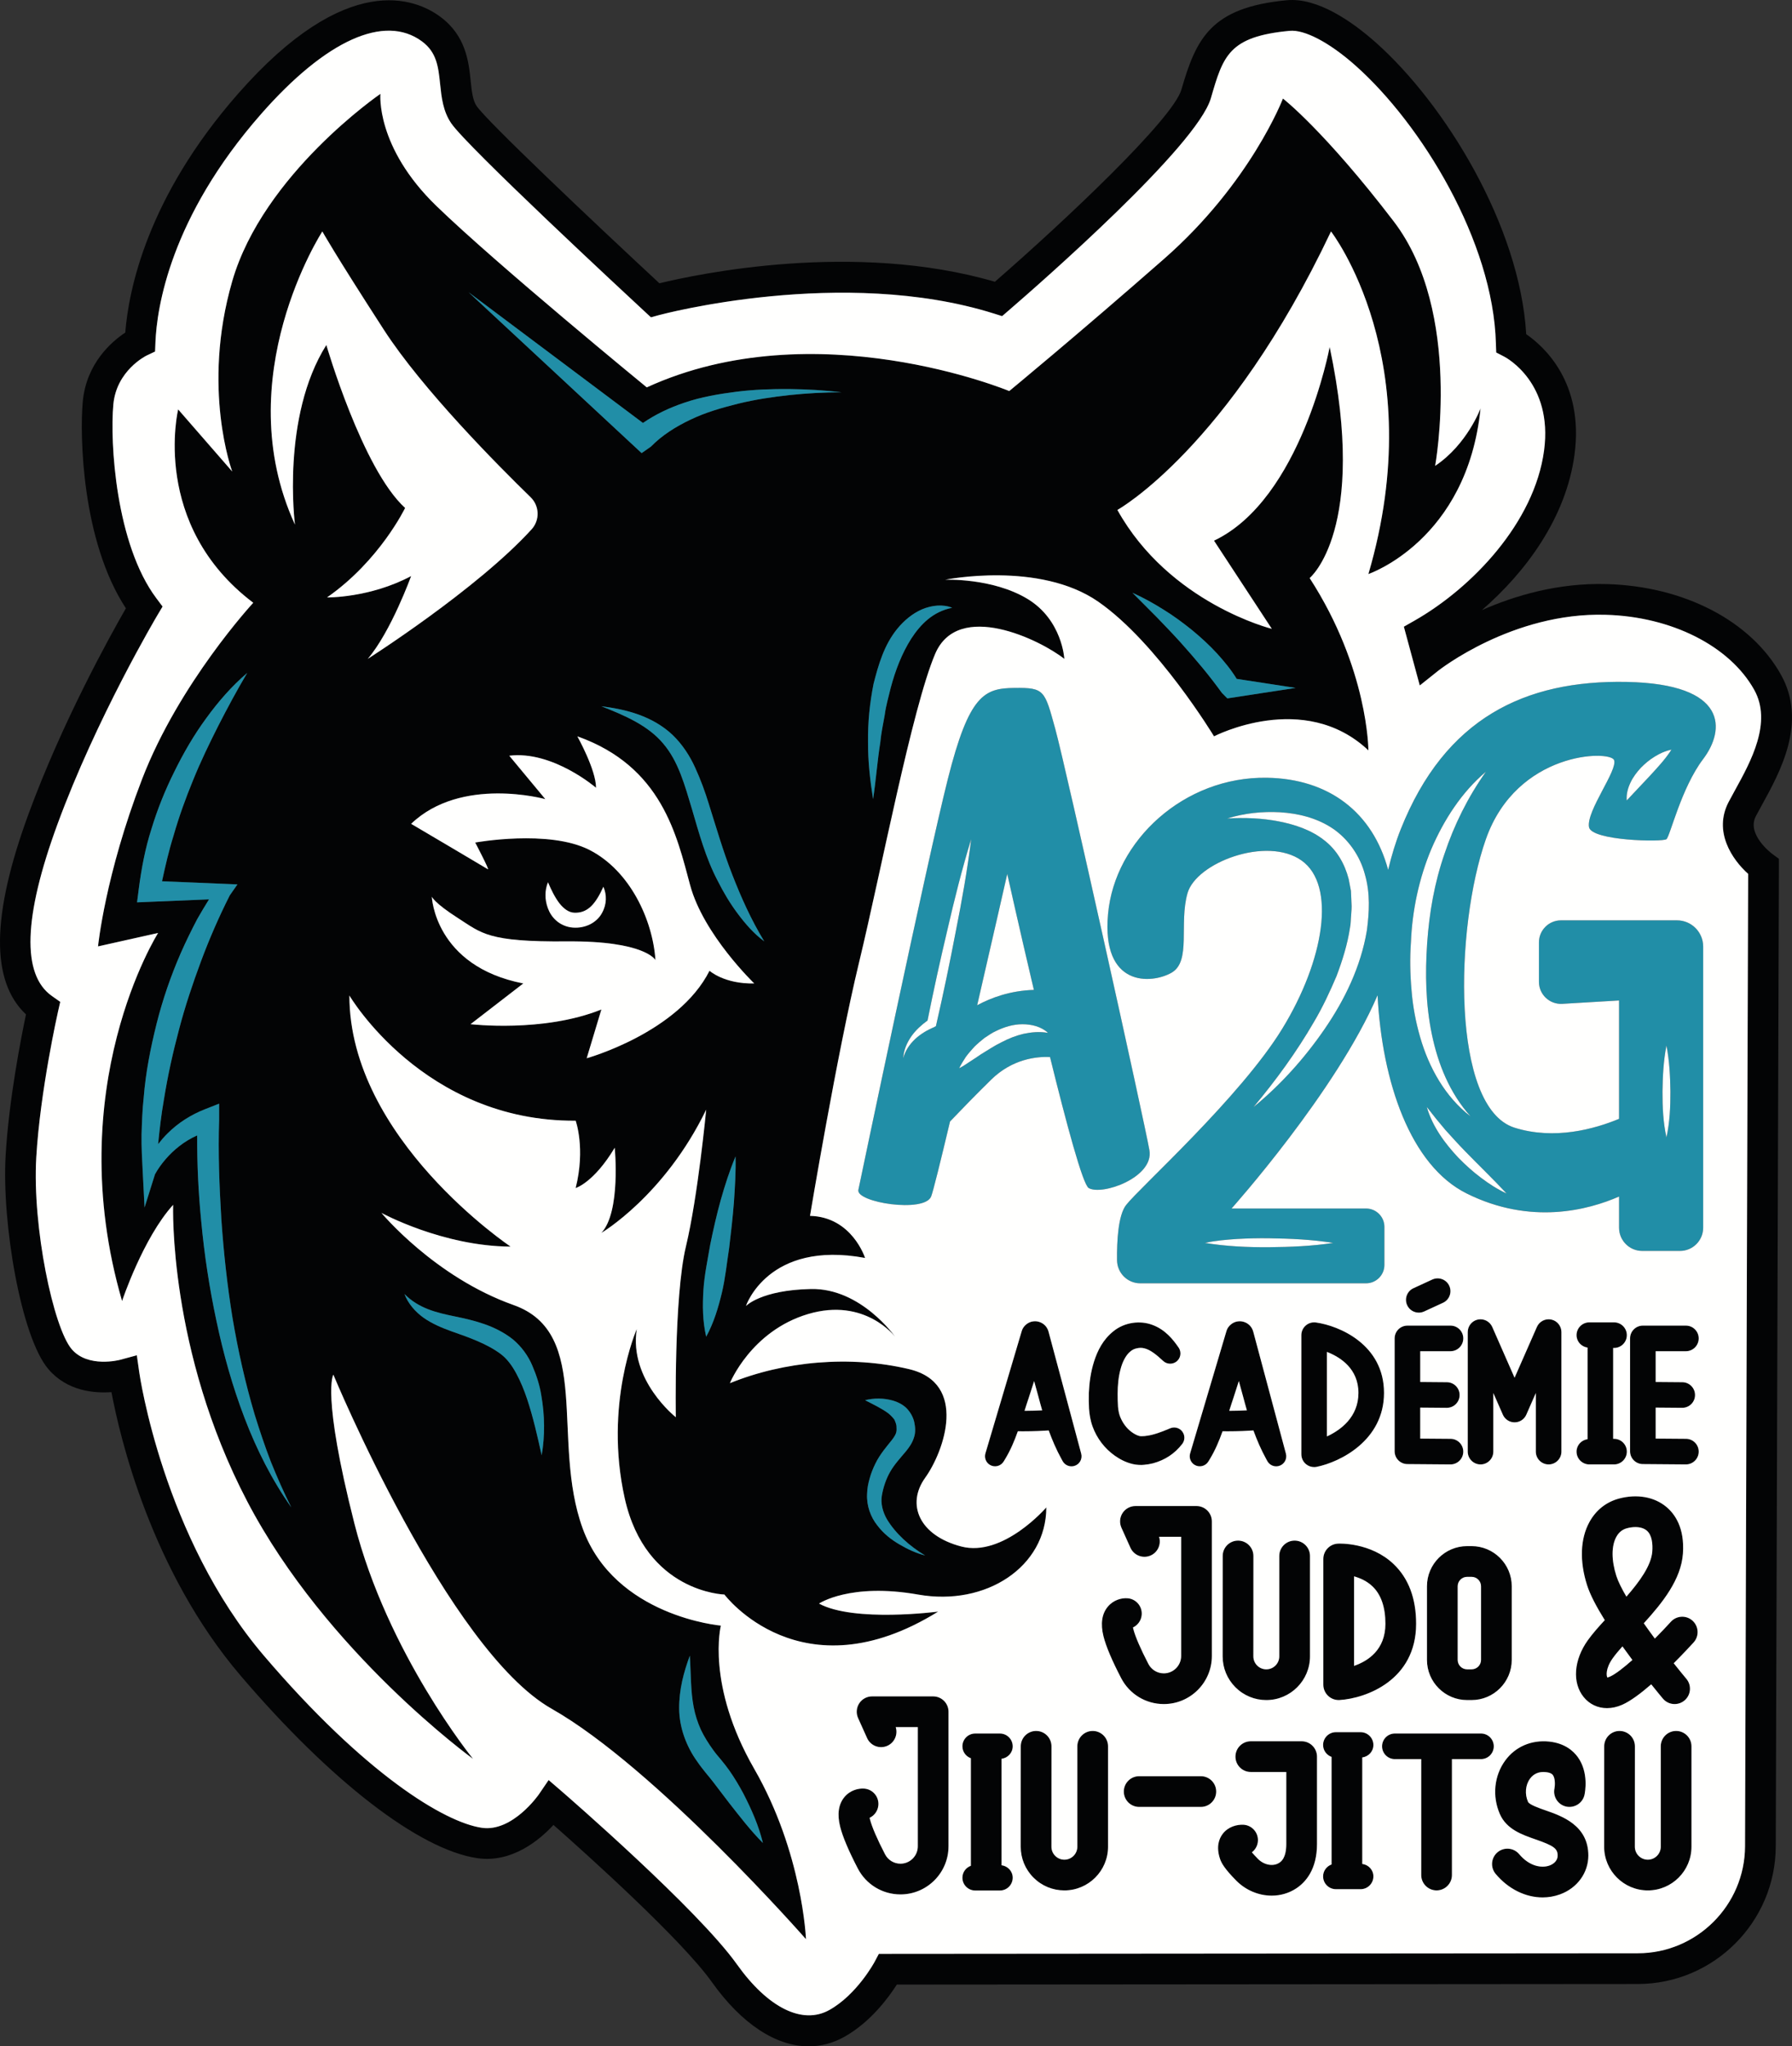 <?xml version="1.0" encoding="utf-8"?>
<!-- Generator: Adobe Illustrator 25.2.1, SVG Export Plug-In . SVG Version: 6.00 Build 0)  -->
<svg version="1.1" id="Layer_1" xmlns="http://www.w3.org/2000/svg" xmlns:xlink="http://www.w3.org/1999/xlink" x="0px" y="0px"
	 viewBox="0 0 175.074 199.826" enable-background="new 0 0 175.074 199.826" xml:space="preserve">
<rect x="0" y="0" width="175.074" height="199.826" fill="#333333" stroke="none"/>
<g>
	<g>
		<path fill="#030405" d="M80.014,156.59c0,0,3.033-2.054,9.685-0.88     c6.652,1.174,12.522-2.739,12.522-8.511c0,0-4.207,4.891-8.315,3.815     c-4.109-1.076-5.38-4.118-3.522-6.706c1.859-2.588,4.207-9.24-1.565-10.61     c-5.772-1.37-12.218-0.783-17.511,1.37c0,0,2.054-5.087,7.63-6.75     c5.576-1.663,8.511,2.217,8.511,2.217s-3.326-4.761-8.217-4.663     c-4.891,0.098-6.359,1.663-6.359,1.663s2.152-6.457,11.641-4.696     c0,0-1.272-4.011-5.38-4.109c0,0,2.641-15.848,4.793-24.75     c2.152-8.902,5.185-24.848,7.435-30.13c2.25-5.283,10.272-1.37,12.62,0.489     c0,0-0.196-3.815-3.62-5.87c-3.424-2.054-8.022-1.859-8.022-1.859     s9.196-1.859,14.967,2.152c5.772,4.011,11.299,13.141,11.299,13.141     s8.788-4.565,15.081,1.37c0,0,0-7.957-5.739-16.826c0,0,5.739-4.696,1.956-22.565     c0,0-2.772,14.87-11.299,18.913l5.647,8.609c0,0-10-2.478-15.087-11.609     c0,0,10.826-6,20.87-27.196c0,0,9.783,12.587,3.652,33.457     c0,0,9.652-3.261,10.957-16.174c0,0-1.304,3.522-4.435,5.609     c0,0,2.739-15-4.044-23.87c-6.783-8.87-10.826-12-10.826-12     s-3.13,8.217-11.609,15.652c-8.478,7.435-15.13,12.913-15.13,12.913     s-18.978-7.891-35.413-0.359c0,0-14.576-11.935-20.543-17.706     c-5.967-5.772-5.478-10.957-5.478-10.957s-11.446,7.826-14.478,18.293     c-3.033,10.467,0,18.587,0,18.587l-5.283-6.065c0,0-2.739,11.25,7.337,18.88     c0,0-7.239,7.826-10.859,17.217S9.58,92.416,9.58,92.416l5.87-1.312     c0,0-9.587,15.105-3.522,35.942c0,0,2.054-6.163,4.989-9.391     c0,0-0.489,14.185,7.239,28.957c7.728,14.772,22.06,25.141,22.06,25.141     s-8.364-10.272-11.592-22.989c-3.228-12.717-2.054-14.527-2.054-14.527     s11.152,26.853,21.326,32.625c10.174,5.772,24.848,22.5,24.848,22.5     s-0.326-8.413-5.054-16.63c-4.728-8.217-3.261-13.989-3.261-13.989     s-10.37-0.88-13.5-9.489s0.978-19.076-6.75-21.815     c-7.728-2.739-12.913-9-12.913-9s5.967,3.261,12.62,3.293c0,0-15.75-10.533-15.75-24.522     c0,0,7.236,12.326,22.107,12.228c0,0,0.977,2.685,0,6.576     c0,0,1.763-0.511,3.817-3.935c0,0,0.62,6.261-1.304,8.315     c0,0,6.163-3.62,10.239-12.033c0,0-0.801,8.446-1.982,13.37     c-1.181,4.924-0.985,16.663-0.985,16.663s-4.598-3.62-3.815-8.609     c0,0-3.228,7.337-1.174,16.533c2.054,9.196,9.737,9.391,9.737,9.391     s7.48,9.978,20.882,1.663C91.656,157.372,83.438,158.448,80.014,156.59z      M87.243,136.77c0.46,0.135,0.918,0.357,1.299,0.715     c0.368,0.37,0.649,0.845,0.774,1.357c0.106,0.496,0.154,1.034-0.03,1.554     c-0.162,0.515-0.46,0.934-0.749,1.292c-0.593,0.71-1.159,1.313-1.57,2.035     c-0.407,0.707-0.676,1.532-0.812,2.322c-0.125,0.773,0.082,1.588,0.496,2.31     c0.866,1.43,2.227,2.635,3.734,3.538c-0.88-0.222-1.708-0.608-2.505-1.078     c-0.804-0.464-1.566-1.06-2.178-1.874c-0.629-0.788-1.049-1.897-0.988-3.053     c0.018-0.596,0.111-1.018,0.254-1.531c0.132-0.492,0.331-0.975,0.558-1.441     c0.453-0.932,1.156-1.725,1.625-2.319c0.491-0.65,0.46-0.819,0.432-1.374     c-0.039-0.214-0.103-0.372-0.195-0.589c-0.14-0.183-0.338-0.415-0.618-0.636     c-0.582-0.432-1.365-0.816-2.255-1.268     C85.39,136.513,86.324,136.51,87.243,136.77z M113.633,59.507     c0.975,0.594,1.892,1.276,2.788,1.99c0.884,0.728,1.737,1.503,2.517,2.357     c0.685,0.762,1.32,1.523,1.885,2.44l5.757,0.883l-6.359,0.975l-0.314,0.048     l-0.527-0.529l-0-0c-0.573-0.792-1.26-1.686-1.942-2.507     c-0.693-0.833-1.406-1.659-2.142-2.476c-0.738-0.814-1.505-1.609-2.28-2.412     l-2.382-2.391C111.67,58.352,112.67,58.898,113.633,59.507z M85.347,66.764     c0.476-1.85,1.023-3.787,2.327-5.379c0.647-0.783,1.455-1.471,2.406-1.883     c0.945-0.396,2.036-0.521,2.945-0.151c-1.9,0.375-3.099,1.631-4.006,3.023     c-0.901,1.419-1.543,3.076-2.001,4.797c-0.203,0.873-0.469,1.734-0.582,2.639     c-0.162,0.894-0.35,1.788-0.436,2.703c-0.292,1.817-0.416,3.66-0.704,5.523     c-0.294-1.848-0.505-3.719-0.493-5.605C84.78,70.545,84.97,68.649,85.347,66.764     z M67.395,161.677c0.113,1.735,0.071,3.451,0.377,5.018     c0.146,0.783,0.389,1.518,0.704,2.217c0.332,0.693,0.747,1.35,1.211,1.991     c0.23,0.321,0.493,0.626,0.752,0.932c0.278,0.336,0.568,0.705,0.82,1.062     c0.507,0.726,0.952,1.472,1.362,2.235c0.794,1.54,1.497,3.118,1.916,4.838     c-1.246-1.252-2.277-2.608-3.32-3.937l-1.514-1.987     c-0.254-0.327-0.496-0.625-0.762-0.943c-0.28-0.353-0.562-0.703-0.818-1.083     c-1.066-1.465-1.767-3.352-1.767-5.189C66.341,164.995,66.795,163.304,67.395,161.677z      M44.489,128.56c1.847,0.385,3.876,0.863,5.6,2.214     c0.881,0.731,1.525,1.644,1.924,2.596c0.408,0.951,0.72,1.918,0.871,2.9     c0.343,1.953,0.37,3.922,0.033,5.841c-0.414-1.894-0.836-3.74-1.417-5.489     c-0.292-0.874-0.634-1.712-1.049-2.479c-0.41-0.77-0.908-1.454-1.516-1.911     c-1.32-0.995-3.054-1.61-4.859-2.242c-0.905-0.329-1.851-0.72-2.693-1.311     c-0.835-0.598-1.521-1.402-1.869-2.319     C40.923,127.779,42.645,128.184,44.489,128.56z M72.074,89.219     c-0.754-1.005-1.397-2.09-1.961-3.211c-1.175-2.229-1.831-4.691-2.513-7.009     c-0.7-2.322-1.322-4.652-2.8-6.379c-1.461-1.76-3.762-2.76-6.047-3.65     c2.419,0.295,4.984,0.948,6.949,2.789c0.954,0.916,1.691,2.046,2.217,3.211     c0.533,1.165,0.965,2.346,1.326,3.524c0.747,2.367,1.406,4.649,2.283,6.884     c0.868,2.238,1.849,4.43,3.139,6.548C73.656,91.182,72.823,90.222,72.074,89.219     z M62.814,41.302c1.267-0.872,2.634-1.499,4.017-1.967     c1.687-0.581,3.419-0.863,5.135-1.084c1.719-0.212,3.442-0.272,5.154-0.258     c1.713,0.022,3.42,0.112,5.111,0.325c-1.702-0.018-3.4,0.088-5.083,0.261     c-1.682,0.18-3.353,0.433-4.98,0.828c-1.62,0.402-3.229,0.861-4.695,1.567     c-1.466,0.691-2.822,1.555-3.875,2.636l-0.001,0.001l-0.913,0.638l-0.641-0.595     l-16.269-15.118L62.814,41.302z M23.898,138.476     c-1.181-3.08-2.071-6.268-2.751-9.494c-0.688-3.226-1.188-6.491-1.491-9.775     c-0.272-2.772-0.402-5.533-0.394-8.336c-0.619,0.282-1.214,0.629-1.757,1.062     c-0.478,0.37-0.921,0.793-1.321,1.258c-0.397,0.455-0.774,0.988-1.041,1.476     l-0,0l-1.019,3.244l-0.179-3.482c-0.062-1.208-0.133-2.424-0.114-3.638     c0.038-1.214,0.077-2.431,0.212-3.641c0.193-2.43,0.67-4.829,1.259-7.192     c0.594-2.365,1.394-4.677,2.368-6.911c0.491-1.116,1.031-2.209,1.595-3.29     c0.378-0.654,0.752-1.299,1.156-1.936l-5.853,0.242l-1.177,0.049l0.158-1.229     c0.259-2.006,0.627-4.011,1.249-5.938c0.586-1.937,1.348-3.816,2.247-5.619     c0.89-1.807,1.899-3.553,3.088-5.171c1.175-1.623,2.497-3.15,4.022-4.448     c-1.019,1.715-1.945,3.442-2.833,5.177c-0.878,1.739-1.723,3.482-2.447,5.272     c-0.735,1.784-1.39,3.596-1.918,5.44c-0.462,1.466-0.803,2.959-1.127,4.458     l6.01,0.249l1.359,0.056l-0.749,1.072l-0,0     c-1.039,2.047-1.991,4.229-2.805,6.417c-0.815,2.196-1.563,4.418-2.155,6.684     c-0.606,2.261-1.11,4.552-1.48,6.869c-0.253,1.431-0.417,2.873-0.561,4.323     c0.289-0.369,0.594-0.728,0.933-1.058c1.01-1.013,2.265-1.809,3.629-2.345     l1.398-0.55v1.612l0,0c-0.107,3.18,0.021,6.443,0.216,9.661     c0.222,3.226,0.572,6.445,1.09,9.638c0.538,3.189,1.244,6.351,2.167,9.454     c0.48,1.545,0.992,3.084,1.58,4.598c0.608,1.505,1.263,2.996,1.999,4.46     C26.57,144.521,25.075,141.554,23.898,138.476z M35.927,64.34     c2.283-2.674,4.239-8.087,4.239-8.087c-4.043,2.152-8.217,2.087-8.217,2.087     c5.152-3.587,7.63-8.739,7.63-8.739c-4.174-3.783-7.696-15.913-7.696-15.913     c-4.435,7.043-3.065,17.543-3.065,17.543C22.232,36.883,31.493,22.6,31.493,22.6     s1.109,2.022,6,9.587c3.778,5.843,11.175,13.282,14.346,16.365     c0.873,0.849,0.919,2.234,0.1,3.135C46.623,57.533,35.927,64.34,35.927,64.34z      M57.319,103.34l1.435-4.761c-5.674,2.283-12.783,1.435-12.783,1.435     l5.152-3.978c-8.674-1.696-8.935-8.478-8.935-8.478s0.196,0.587,2.544,2.087     s2.935,2.348,10.63,2.283c7.696-0.065,8.674,1.826,8.674,1.826     c-0.261-3.913-2.478-8.739-6.456-10.761c-3.978-2.022-11.152-0.717-11.152-0.717     s1.435,2.739,1.239,2.609c-0.196-0.13-7.5-4.435-7.5-4.435     c4.891-4.696,13.109-2.413,13.109-2.413l-3.522-4.239     c4.239-0.522,8.478,3.13,8.478,3.13c0-1.761-1.826-5.022-1.826-5.022     c8.283,2.935,9.717,9.717,11.022,14.543c1.304,4.826,6.261,9.587,6.261,9.587     c-2.935,0.065-4.37-1.239-4.37-1.239     C66.264,100.855,57.319,103.34,57.319,103.34z M53.536,86.155     c0.334,0.779,0.677,1.475,1.111,2.046c0.45,0.574,0.958,0.913,1.46,0.928     c0.586,0.028,1.127-0.145,1.624-0.611c0.487-0.471,0.867-1.144,1.218-1.924     c0.342,0.785,0.34,1.717-0.14,2.568c-0.229,0.43-0.626,0.823-1.137,1.089     c-0.522,0.262-1.104,0.375-1.702,0.329c-0.615-0.043-1.216-0.312-1.619-0.676     c-0.415-0.36-0.668-0.791-0.826-1.218     C53.21,87.832,53.216,86.946,53.536,86.155z M70.521,126.254     c-0.35,1.448-0.775,2.883-1.529,4.281c-0.36-1.549-0.361-3.058-0.271-4.551     c0.094-1.494,0.413-2.953,0.661-4.423c0.297-1.462,0.626-2.919,1.026-4.361     c0.409-1.441,0.863-2.873,1.453-4.273c0.035,1.521-0.06,3.012-0.162,4.501     c-0.119,1.486-0.284,2.962-0.464,4.435     C71.007,123.328,70.867,124.806,70.521,126.254z"/>
		<path fill="#030405" d="M173.17,83.407c-0.025-0.019-2.569-1.9-1.631-3.7     c0.18-0.345,0.385-0.716,0.602-1.11c1.771-3.213,4.448-8.069,1.856-12.707     c-2.939-5.26-9.474-8.653-17.052-8.854c-4.744-0.132-8.982,1.136-12.178,2.55     c4.305-3.728,8.236-9.029,9.06-15.2c0.937-7.025-2.974-10.551-4.719-11.752     c-0.627-10.594-7.943-22.49-14.7-28.485     c-2.298-2.038-5.669-4.403-8.687-4.125c-7.45,0.695-8.861,3.76-10.301,8.726     c-0.834,2.877-11.358,12.797-18.221,18.764     c-13.751-4.004-29.068-0.751-32.776,0.15     c-6.632-6.153-16.871-15.849-17.863-17.315c-0.38-0.562-0.472-1.442-0.578-2.46     c-0.194-1.855-0.459-4.396-2.968-6.252c-2.395-1.773-9.119-4.593-19.758,7.52     c-8.891,10.122-10.693,19.187-11.018,23.321     c-1.317,0.871-3.806,2.992-4.153,6.748C7.787,42.462,7.968,52.81,12.3,59.401     c-1.523,2.646-6.201,11.061-9.509,20.074     c-3.634,9.902-3.721,16.328-0.252,19.583c-0.478,2.265-1.67,8.32-1.989,13.781     c-0.385,6.583,1.501,17.72,4.171,20.853c1.836,2.154,4.471,2.376,6.169,2.252     c0.823,4.401,3.885,17.459,12.615,27.685     c8.821,10.333,17.468,16.996,23.13,17.825c3.35,0.484,6.034-1.729,7.438-3.246     c3.269,2.884,12.507,11.177,15.479,15.35c2.918,4.097,6.271,6.269,9.458,6.269     c1.201,0,2.379-0.309,3.501-0.939c2.547-1.433,4.312-3.843,5.107-5.092     l72.398-0.055c7.405-0.006,13.447-6.034,13.471-13.438l0.306-95.673     l-0.003-0.77L173.17,83.407z M170.487,180.292     c-0.018,5.757-4.716,10.444-10.473,10.448l-73.251,0.056l-0.901,0.003     l-0.423,0.795c-0.017,0.031-1.707,3.164-4.399,4.678     c-2.625,1.477-6.006-0.188-9.045-4.454c-3.823-5.367-16.578-16.426-17.119-16.895     l-1.275-1.098l-0.948,1.391c-0.025,0.037-2.581,3.715-5.584,3.27     c-3.657-0.535-11.425-5.257-21.283-16.804     c-9.853-11.542-12.155-27.49-12.177-27.65l-0.24-1.686l-1.644,0.444     c-0.031,0.009-3.132,0.821-4.721-1.043c-1.783-2.093-3.858-11.922-3.459-18.733     c0.379-6.479,2.1-14.125,2.118-14.201l0.222-0.979l-0.82-0.579     c-2.953-2.084-2.77-7.719,0.543-16.747c3.817-10.4,9.701-20.314,9.76-20.413     l0.516-0.865l-0.604-0.805c-3.967-5.281-4.549-15.209-4.206-18.927     c0.304-3.299,3.145-4.727,3.257-4.782l0.819-0.388l0.037-0.906     c0.137-3.323,1.417-12.147,10.324-22.289c6.333-7.21,12.062-9.795,15.72-7.088     c1.446,1.07,1.595,2.499,1.768,4.153c0.136,1.301,0.276,2.646,1.078,3.83     c1.552,2.294,17.136,16.75,18.908,18.391l0.611,0.566l0.803-0.219     c0.177-0.049,17.909-4.788,32.71-0.146l0.796,0.25l0.632-0.545     c3.062-2.641,18.406-16.05,19.766-20.74c1.198-4.133,1.744-6.019,7.698-6.574     c1.442-0.137,3.873,1.125,6.416,3.382c6.46,5.731,13.466,17.19,13.729,27.139     l0.032,0.89l0.787,0.407c0.194,0.101,4.77,2.552,3.888,9.161     c-0.938,7.043-7.049,13.429-12.688,16.633l-1.01,0.574l1.554,5.74l1.786-1.425     c0.072-0.057,7.277-5.743,16.371-5.476c6.427,0.171,12.124,3.044,14.513,7.319     c1.779,3.184-0.326,7.004-1.864,9.794c-0.229,0.416-0.444,0.807-0.635,1.171     c-1.505,2.886,0.337,5.607,1.911,7.016L170.487,180.292z"/>
		<path fill="#030405" d="M103.135,132.629l-0.416-1.553l-0.208-0.777l-0.052-0.194     l-0.039-0.137c-0.037-0.116-0.09-0.229-0.16-0.336     c-0.29-0.445-0.831-0.664-1.306-0.598c-0.487,0.045-0.976,0.439-1.12,0.917     l-0.121,0.404l-0.229,0.771l-0.458,1.543l-0.917,3.085l-1.833,6.17     c-0.124,0.417,0.042,0.882,0.431,1.12c0.464,0.283,1.069,0.136,1.351-0.328     l0.135-0.222c0.534-0.876,0.919-1.795,1.25-2.73     c0.164,0.002,0.333,0.005,0.488,0.005c1.091,0,1.945-0.042,2.528-0.084     c0.345,0.946,0.744,1.878,1.244,2.783l0.118,0.214     c0.214,0.388,0.671,0.595,1.118,0.475c0.526-0.141,0.837-0.681,0.697-1.207     l-1.665-6.214L103.135,132.629z M100.093,137.769     c0.135-0.429,0.27-0.857,0.416-1.283l0.523-1.624l0.426,1.555     c0.114,0.436,0.235,0.87,0.36,1.304     C101.355,137.747,100.778,137.767,100.093,137.769z"/>
		<path fill="#030405" d="M122.457,139.685c0.345,0.946,0.744,1.878,1.244,2.783     l0.118,0.214c0.214,0.388,0.671,0.595,1.118,0.475     c0.526-0.141,0.837-0.681,0.697-1.207l-1.665-6.214l-0.833-3.107l-0.416-1.553     l-0.208-0.777l-0.052-0.194l-0.039-0.137c-0.037-0.116-0.09-0.229-0.16-0.336     c-0.29-0.445-0.831-0.664-1.306-0.598c-0.487,0.045-0.976,0.439-1.12,0.917     l-0.121,0.404l-0.229,0.771l-0.458,1.543l-0.917,3.085l-1.833,6.17     c-0.124,0.417,0.042,0.882,0.431,1.12c0.464,0.283,1.069,0.136,1.351-0.328     l0.135-0.222c0.534-0.876,0.919-1.795,1.25-2.73     c0.164,0.002,0.333,0.005,0.488,0.005     C121.019,139.768,121.874,139.726,122.457,139.685z M120.509,136.486l0.523-1.624     l0.426,1.555c0.114,0.436,0.235,0.87,0.36,1.304     c-0.464,0.025-1.04,0.045-1.726,0.047     C120.228,137.34,120.363,136.912,120.509,136.486z M119.906,130.755l0.004,0.013     C119.891,130.702,119.905,130.75,119.906,130.755z"/>
		<path fill="#030405" d="M110.403,131.998c0.2-0.178,0.411-0.285,0.665-0.333     c0.257-0.06,0.508-0.065,0.768,0.011c0.54,0.136,1.11,0.577,1.804,1.224     c0.338,0.315,0.86,0.365,1.255,0.091c0.456-0.315,0.57-0.94,0.254-1.396     l-0.023-0.033c-0.509-0.735-1.267-1.707-2.51-2.172     c-1.236-0.479-2.758-0.257-3.812,0.592c-1.054,0.829-1.583,1.933-1.912,2.96     c-0.332,1.043-0.468,2.078-0.514,3.092c-0.014,0.507-0.007,1.011,0.018,1.51     c0.039,0.574,0.14,1.194,0.349,1.762c0.416,1.147,1.178,2.139,2.168,2.844     c0.503,0.351,1.049,0.65,1.751,0.816c0.324,0.082,0.847,0.114,1.099,0.075     c0.306-0.024,0.607-0.076,0.896-0.149c1.177-0.324,2.096-0.932,2.839-1.883     c0.214-0.275,0.279-0.656,0.134-1.001c-0.214-0.508-0.798-0.747-1.306-0.533     l-0.209,0.088c-0.647,0.272-1.418,0.559-2.049,0.64     c-0.162,0.029-0.322,0.045-0.478,0.044c-0.21,0.007-0.154-0.002-0.281-0.021     c-0.202-0.047-0.49-0.193-0.74-0.377c-0.522-0.372-0.911-0.935-1.141-1.521     c-0.117-0.303-0.167-0.605-0.201-0.953c-0.027-0.426-0.039-0.849-0.035-1.269     c0.001-0.836,0.081-1.659,0.282-2.393     C109.664,132.975,109.998,132.339,110.403,131.998z"/>
		<path fill="#030405" d="M128.638,143.238c2.275-0.462,6.577-2.566,6.577-7.221     c0-4.707-4.353-6.556-6.654-6.876c-0.357-0.048-0.72,0.057-0.992,0.296     c-0.273,0.237-0.43,0.581-0.43,0.942v11.634c0,0.375,0.169,0.73,0.459,0.968     c0.226,0.185,0.505,0.282,0.791,0.282     C128.472,143.264,128.555,143.256,128.638,143.238z M129.639,132.015     c1.32,0.516,3.076,1.645,3.076,4.003c0,2.37-1.741,3.632-3.076,4.251V132.015z"/>
		<path fill="#030405" d="M136.253,130.698v11.021c0,0.687,0.554,1.244,1.24,1.25l4.206,0.033     c0.003,0,0.007,0,0.01,0c0.686,0,1.244-0.553,1.25-1.24     c0.006-0.69-0.55-1.254-1.24-1.26l-2.966-0.023v-3.025l2.587,0.021     c0.004,0,0.008,0,0.011,0c0.686,0,1.244-0.553,1.25-1.239     c0.006-0.69-0.55-1.255-1.239-1.261l-2.608-0.022v-3.006h2.956     c0.69,0,1.25-0.56,1.25-1.25s-0.56-1.25-1.25-1.25h-4.206     C136.813,129.448,136.253,130.008,136.253,130.698z"/>
		<path fill="#030405" d="M164.709,131.948c0.69,0,1.25-0.56,1.25-1.25s-0.56-1.25-1.25-1.25h-4.206     c-0.69,0-1.25,0.56-1.25,1.25v11.021c0,0.687,0.554,1.244,1.24,1.25l4.206,0.033     c0.003,0,0.007,0,0.01,0c0.686,0,1.244-0.553,1.25-1.24     c0.006-0.69-0.55-1.254-1.24-1.26l-2.966-0.023v-3.025l2.587,0.021     c0.004,0,0.008,0,0.011,0c0.686,0,1.244-0.553,1.25-1.239     c0.006-0.69-0.55-1.255-1.239-1.261l-2.608-0.022v-3.006H164.709z"/>
		<path fill="#030405" d="M144.645,143.003c0.69,0,1.25-0.56,1.25-1.25v-5.725l0.932,2.119     c0.2,0.454,0.648,0.747,1.145,0.747s0.944-0.293,1.145-0.747l0.932-2.119     v5.725c0,0.69,0.56,1.25,1.25,1.25s1.25-0.56,1.25-1.25v-11.674     c0-0.591-0.414-1.102-0.993-1.224c-0.575-0.118-1.162,0.179-1.401,0.721     l-2.182,4.963l-2.182-4.963c-0.239-0.542-0.828-0.838-1.401-0.721     c-0.579,0.122-0.993,0.633-0.993,1.224v11.674     C143.395,142.443,143.955,143.003,144.645,143.003z"/>
		<path fill="#030405" d="M154.025,141.753c0,0.69,0.56,1.25,1.25,1.25h2.413     c0.69,0,1.25-0.56,1.25-1.25s-0.56-1.25-1.25-1.25h-0.087v-8.873h0.087     c0.69,0,1.25-0.56,1.25-1.25s-0.56-1.25-1.25-1.25h-2.413c-0.69,0-1.25,0.56-1.25,1.25     c0,0.629,0.472,1.127,1.076,1.215v8.943     C154.497,140.626,154.025,141.124,154.025,141.753z"/>
		<path fill="#030405" d="M98.938,170.53c0-0.69-0.56-1.25-1.25-1.25H95.275     c-0.69,0-1.25,0.56-1.25,1.25c0,0.54,0.346,0.99,0.826,1.164v10.502     c-0.479,0.175-0.826,0.624-0.826,1.164c0,0.69,0.56,1.25,1.25,1.25h2.413     c0.69,0,1.25-0.56,1.25-1.25c0-0.633-0.477-1.134-1.087-1.217v-10.397     C98.461,171.664,98.938,171.163,98.938,170.53z"/>
		<path fill="#030405" d="M138.613,128.183c0.175,0,0.353-0.037,0.521-0.114l1.843-0.849     c0.628-0.289,0.901-1.031,0.613-1.658c-0.289-0.628-1.033-0.899-1.658-0.613     l-1.843,0.849c-0.628,0.289-0.901,1.031-0.613,1.658     C137.687,127.913,138.14,128.183,138.613,128.183z"/>
		<path fill="#030405" d="M113.701,166.405c2.588,0,4.694-2.105,4.694-4.694v-13.143     c0-0.828-0.671-1.5-1.5-1.5h-5.967c-0.509,0-0.983,0.258-1.26,0.686     s-0.317,0.966-0.108,1.43l0.88,1.956c0.34,0.755,1.228,1.093,1.983,0.753     c0.703-0.316,1.043-1.107,0.813-1.824h2.158v11.643     c0,0.935-0.76,1.694-1.694,1.694c-0.635,0-1.212-0.352-1.506-0.918     c-0.769-1.479-1.293-2.694-1.476-3.424c-0.012-0.051-0.023-0.097-0.031-0.139     c0.47-0.223,0.811-0.685,0.854-1.24c0.064-0.826-0.554-1.548-1.379-1.611     c-0.571-0.046-1.363,0.146-1.923,0.81c-0.593,0.701-0.738,1.68-0.431,2.908     c0.245,0.979,0.825,2.352,1.724,4.08     C110.345,165.434,111.942,166.405,113.701,166.405z"/>
		<path fill="#030405" d="M123.716,166.014c2.353,0,4.266-1.913,4.266-4.266v-9.805     c0-0.828-0.672-1.5-1.5-1.5s-1.5,0.672-1.5,1.5v9.805c0,0.698-0.568,1.266-1.266,1.266     c-0.338,0-0.656-0.132-0.895-0.371s-0.371-0.557-0.371-0.895l0.005-9.804     c0-0.828-0.671-1.501-1.499-1.501c-0,0-0,0-0.001,0     c-0.828,0-1.5,0.671-1.5,1.499l-0.005,9.805     c-0,1.139,0.443,2.21,1.249,3.017     C121.505,165.569,122.577,166.014,123.716,166.014z"/>
		<path fill="#030405" d="M91.166,165.655h-5.967c-0.509,0-0.983,0.258-1.26,0.686     s-0.317,0.966-0.108,1.43l0.88,1.956c0.34,0.755,1.229,1.093,1.983,0.753     c0.703-0.316,1.043-1.107,0.813-1.824h2.158v11.643     c0,0.935-0.76,1.694-1.694,1.694c-0.634,0-1.211-0.352-1.506-0.917     c-0.769-1.48-1.293-2.696-1.475-3.426c-0.013-0.05-0.023-0.096-0.031-0.138     c0.471-0.223,0.812-0.686,0.854-1.241c0.063-0.826-0.555-1.548-1.381-1.61     c-0.56-0.043-1.362,0.147-1.923,0.811c-0.592,0.702-0.737,1.68-0.43,2.907     c0.244,0.977,0.824,2.35,1.724,4.081c0.813,1.562,2.41,2.533,4.167,2.533     c2.588,0,4.694-2.105,4.694-4.694v-13.143     C92.666,166.327,91.995,165.655,91.166,165.655z"/>
		<path fill="#030405" d="M127.166,170.037h-4.967c-0.829,0-1.5,0.672-1.5,1.5s0.671,1.5,1.5,1.5h3.467     v7.031c0,1.388-0.517,1.726-0.687,1.836c-0.592,0.386-1.485,0.223-2.079-0.379     c-0.273-0.276-0.465-0.488-0.598-0.643c0.339-0.256,0.567-0.654,0.593-1.111     c0.047-0.827-0.585-1.535-1.413-1.583c-0.63-0.031-1.491,0.182-2.032,0.896     c-0.343,0.451-0.666,1.243-0.254,2.446c0.132,0.387,0.421,0.938,1.569,2.102     c0.959,0.973,2.228,1.48,3.476,1.48c0.834,0,1.659-0.228,2.376-0.694     c0.935-0.609,2.049-1.858,2.049-4.35v-8.531     C128.667,170.709,127.995,170.037,127.166,170.037z"/>
		<path fill="#030405" d="M134.177,170.399c0-0.69-0.56-1.25-1.25-1.25h-2.413     c-0.69,0-1.25,0.56-1.25,1.25c0,0.54,0.347,0.99,0.826,1.164v10.503     c-0.48,0.175-0.826,0.624-0.826,1.164c0,0.69,0.56,1.25,1.25,1.25h2.413     c0.69,0,1.25-0.56,1.25-1.25c0-0.633-0.477-1.134-1.087-1.217v-10.398     C133.7,171.533,134.177,171.032,134.177,170.399z"/>
		<path fill="#030405" d="M144.688,169.28h-8.413c-0.69,0-1.25,0.56-1.25,1.25s0.56,1.25,1.25,1.25     h2.576v11.32c0,0.828,0.672,1.5,1.5,1.5s1.5-0.672,1.5-1.5v-11.32h2.837     c0.69,0,1.25-0.56,1.25-1.25S145.378,169.28,144.688,169.28z"/>
		<path fill="#030405" d="M106.753,169.03c-0.829,0-1.5,0.672-1.5,1.5v9.805     c0,0.698-0.568,1.266-1.266,1.266c-0.338,0-0.656-0.132-0.895-0.371     c-0.239-0.239-0.37-0.557-0.37-0.895l0.005-9.804     c0-0.829-0.671-1.501-1.499-1.501c-0,0-0,0-0.001,0     c-0.828,0-1.5,0.671-1.5,1.499l-0.005,9.804     c-0.001,1.14,0.442,2.211,1.248,3.018c0.806,0.806,1.877,1.25,3.017,1.25     c2.352,0,4.266-1.913,4.266-4.266v-9.805     C108.253,169.702,107.582,169.03,106.753,169.03z"/>
		<path fill="#030405" d="M163.753,169.03c-0.828,0-1.5,0.672-1.5,1.5v9.805     c0,0.698-0.567,1.266-1.266,1.266s-1.266-0.568-1.266-1.266l0.006-9.804     c0.001-0.828-0.671-1.5-1.499-1.501h-0.001c-0.828,0-1.499,0.671-1.5,1.499     l-0.006,9.805c0,2.353,1.913,4.267,4.266,4.267s4.266-1.913,4.266-4.266v-9.805     C165.253,169.702,164.582,169.03,163.753,169.03z"/>
		<path fill="#030405" d="M130.786,166.014c0.032,0,0.063-0.001,0.096-0.003     c2.582-0.165,7.466-1.933,7.47-7.439c0.002-2.48-0.736-4.442-2.195-5.834     c-2.232-2.129-5.315-2.011-5.442-1.999c-0.8,0.038-1.428,0.697-1.428,1.498     v12.277c0,0.414,0.172,0.811,0.474,1.094     C130.039,165.869,130.406,166.014,130.786,166.014z M132.286,153.933     c0.591,0.163,1.265,0.458,1.817,0.991c0.829,0.802,1.249,2.028,1.248,3.645     c-0.002,2.546-1.707,3.64-3.065,4.106V153.933z"/>
		<path fill="#030405" d="M139.411,154.902v7.19c0,2.162,1.76,3.921,3.922,3.921h0.439     c2.162,0,3.922-1.759,3.922-3.921v-7.19c0-2.162-1.76-3.921-3.922-3.921h-0.439     C141.17,150.981,139.411,152.74,139.411,154.902z M142.411,154.902     c0-0.508,0.413-0.921,0.922-0.921h0.439c0.509,0,0.922,0.413,0.922,0.921v7.19     c0,0.508-0.413,0.921-0.922,0.921h-0.439c-0.509,0-0.922-0.413-0.922-0.921V154.902     z"/>
		<path fill="#030405" d="M163.242,158.368c-0.438,0.48-0.981,1.054-1.568,1.646     c-0.363-0.49-0.728-0.993-1.08-1.495c1.854-2.031,3.647-4.291,3.825-6.812     c0.177-2.512-0.792-3.87-1.636-4.566c-1.181-0.976-2.856-1.267-4.601-0.804     c-1.259,0.336-2.263,1.131-2.902,2.301c-0.893,1.63-0.973,3.816-0.228,6.158     c0.305,0.956,0.946,2.157,1.731,3.415c-0.626,0.677-1.199,1.327-1.651,1.956     c-1.382,1.925-1.548,4.156-0.413,5.555c0.578,0.712,1.39,1.083,2.28,1.083     c0.482,0,0.987-0.108,1.491-0.331c0.808-0.357,1.823-1.121,2.831-1.995     c0.568,0.711,0.986,1.214,1.136,1.391c0.53,0.636,1.479,0.719,2.112,0.187     c0.636-0.531,0.719-1.478,0.187-2.112c-0.321-0.384-0.75-0.909-1.238-1.524     c0.924-0.922,1.655-1.715,1.942-2.03c0.558-0.612,0.513-1.562-0.1-2.119     C164.75,157.712,163.8,157.755,163.242,158.368z M157.911,150.077     c0.243-0.444,0.585-0.72,1.045-0.843c0.285-0.076,0.562-0.113,0.819-0.113     c0.446,0,0.832,0.112,1.098,0.332c0.545,0.449,0.602,1.358,0.554,2.042     c-0.098,1.377-1.25,2.957-2.531,4.42c-0.458-0.779-0.809-1.48-0.983-2.03     C157.423,152.354,157.423,150.967,157.911,150.077z M157.278,163.728     c-0.149,0.066-0.243,0.075-0.233,0.097c-0.104-0.133-0.221-0.871,0.525-1.909     c0.252-0.352,0.575-0.736,0.938-1.145c0.326,0.456,0.653,0.902,0.973,1.329     C158.607,162.875,157.805,163.496,157.278,163.728z"/>
		<path fill="#030405" d="M117.319,173.448h-6.025c-0.829,0-1.5,0.672-1.5,1.5s0.671,1.5,1.5,1.5h6.025     c0.829,0,1.5-0.672,1.5-1.5S118.147,173.448,117.319,173.448z"/>
		<path fill="#030405" d="M151.014,176.789c-0.642-0.223-1.609-0.56-1.734-0.845     c-0.33-0.754-0.253-1.639,0.196-2.254c0.36-0.495,0.888-0.715,1.553-0.641     c0.511,0.053,0.641,0.229,0.684,0.287c0.244,0.332,0.209,1.029,0.155,1.299     c-0.172,0.805,0.338,1.599,1.143,1.777c0.807,0.172,1.609-0.332,1.789-1.141     c0.048-0.218,0.439-2.175-0.651-3.687c-0.438-0.606-1.28-1.362-2.811-1.521     c-1.719-0.174-3.292,0.496-4.284,1.855c-1.083,1.483-1.283,3.486-0.521,5.226     c0.649,1.485,2.161,2.012,3.496,2.476c1.768,0.615,2.149,0.895,2.149,1.571     c0,0.62-0.558,0.891-0.797,0.978c-0.719,0.261-1.924,0.126-2.961-1.11     c-0.532-0.633-1.478-0.718-2.113-0.186c-0.635,0.532-0.718,1.479-0.186,2.113     c1.244,1.484,2.927,2.299,4.59,2.299c0.573,0,1.145-0.097,1.695-0.297     c1.684-0.612,2.771-2.103,2.771-3.797     C155.177,178.238,152.571,177.331,151.014,176.789z"/>
	</g>
	<g>
		<path fill="#218EA7" d="M155.243,80.774c0.251,1.339,7.207,1.467,7.565,1.174     c0.359-0.293,1.435-4.989,3.587-7.826c2.152-2.837,2.478-7.337-7.467-7.533     c-9.946-0.196-17.748,3.537-22.076,14.38c-0.486,1.218-0.895,2.557-1.232,3.974     c-1.517-5.636-5.806-8.898-11.844-8.996     c-8.087-0.13-14.87,6.13-15.522,13.304c-0.652,7.174,4.239,6.848,6.196,5.739     c1.956-1.109,0.717-4.761,1.565-7.761s7.761-5.609,11.152-3.196     c3.391,2.413,2.217,9.717-1.891,16.42c-4.109,6.703-13.956,15.536-15.261,17.221     c-0.776,1.002-0.906,3.516-0.883,5.388c0.015,1.247,1.021,2.253,2.268,2.253     h22.061c0.99,0,1.793-0.803,1.793-1.793v-3.717c0-0.99-0.803-1.793-1.793-1.793     h-13.141c0,0,10.239-11.43,14.266-20.828c0.436,8.455,3.195,16.619,8.707,19.361     c6.256,3.111,11.872,1.615,14.886,0.298v3.045c0,1.252,1.015,2.266,2.266,2.266     h3.685c1.252,0,2.266-1.015,2.266-2.266v-27.457c0-1.414-1.146-2.56-2.56-2.56     h-11.331c-1.189,0-2.153,0.964-2.153,2.153v3.853     c0,1.239,1.044,2.223,2.281,2.149l5.545-0.329v11.559     c-2.395,0.993-6.315,2.087-10.206,0.865c-6.228-1.957-5.837-19.565-2.804-28.174     c3.033-8.609,12.13-8.706,12.522-7.728     C158.08,75.198,154.949,79.209,155.243,80.774z M120.856,120.987     c1.044-0.059,2.088-0.085,3.132-0.069c2.087,0.03,4.175,0.122,6.261,0.455     c-2.088,0.317-4.175,0.397-6.262,0.418c-2.087,0.015-4.173-0.078-6.259-0.418     C118.766,121.141,119.813,121.059,120.856,120.987z M133.543,90.844     c-0.591,3.549-2.166,6.778-4.126,9.632c-1.964,2.861-4.291,5.448-6.946,7.624     c2.195-2.628,4.202-5.38,5.887-8.291c0.861-1.445,1.566-2.964,2.215-4.488     c0.585-1.548,1.078-3.123,1.317-4.729c0.087-0.399,0.069-0.804,0.111-1.205     c0.026-0.402,0.073-0.805,0.035-1.201l-0.053-1.193l-0.22-1.151     c-0.386-1.497-1.164-2.857-2.404-3.802c-1.219-0.968-2.798-1.514-4.416-1.831     c-1.631-0.317-3.331-0.389-5.044-0.284c1.645-0.514,3.396-0.705,5.154-0.609     c1.75,0.109,3.564,0.533,5.131,1.573c1.555,1.045,2.71,2.728,3.174,4.533     C133.877,87.234,133.773,89.07,133.543,90.844z M162.808,102.1     c0.29,1.495,0.368,2.989,0.387,4.484c0.006,1.495-0.06,2.989-0.387,4.484     c-0.327-1.495-0.393-2.989-0.387-4.484     C162.439,105.09,162.518,103.595,162.808,102.1z M147.188,116.546     c-0.898-0.41-1.72-0.947-2.5-1.535c-0.783-0.586-1.511-1.244-2.198-1.944     c-1.339-1.417-2.548-3.062-3.095-4.966c0.602,0.78,1.197,1.519,1.816,2.241     c0.637,0.707,1.274,1.408,1.938,2.089     C144.475,113.797,145.849,115.112,147.188,116.546z M141.12,83.387     c-0.977,2.818-1.483,5.725-1.692,8.718c-0.199,2.974-0.148,5.973,0.456,8.882     c0.6,2.894,1.731,5.739,3.782,8.027c-2.45-1.872-4.069-4.753-4.925-7.743     c-0.435-1.502-0.722-3.049-0.841-4.604c-0.135-1.553-0.167-3.116-0.056-4.665     c0.123-3.086,0.788-6.234,1.997-9.104c1.232-2.857,2.967-5.546,5.324-7.536     C143.399,77.86,142.06,80.565,141.12,83.387z M159.298,76.413     c0.257-0.542,0.618-1.015,1.016-1.443c0.41-0.417,0.857-0.791,1.356-1.091     c0.495-0.302,1.027-0.555,1.627-0.669c-0.657,1.008-1.401,1.781-2.125,2.572     l-2.245,2.385C158.872,77.554,159.042,76.951,159.298,76.413z"/>
		<path fill="#218EA7" d="M112.297,112.323c-0.456-2.658-8.152-37.353-9.196-41.136     c-1.044-3.783-1.044-4.043-3.978-4.011c-2.935,0.033-4.435,0.62-6.522,8.902     c-2.087,8.283-8.478,38.874-8.739,40.111c-0.261,1.237,6.457,2.28,7.109,0.65     c0.192-0.481,0.919-3.423,1.846-7.323c1.115-1.168,2.56-2.657,4.024-4.09     c2.065-2.021,4.422-2.265,5.743-2.209c1.613,6.548,3.208,12.464,3.779,12.796     C107.666,116.774,112.753,114.981,112.297,112.323z M98.406,85.34     c0,0,1.158,5.205,2.601,11.325c-2.304,0.07-4.183,0.765-5.539,1.498     C97.035,91.373,98.406,85.34,98.406,85.34z M91.485,100.002l-0.046,0.201     l-0.183,0.103l-0.003,0.002c-0.67,0.277-1.299,0.654-1.84,1.151     c-0.526,0.502-0.985,1.131-1.158,1.881c0.02-0.774,0.354-1.529,0.811-2.182     c0.422-0.582,0.963-1.078,1.554-1.503c0.591-2.951,1.237-5.889,1.933-8.818     c0.685-2.982,1.427-5.951,2.333-8.889c-0.377,3.047-0.917,6.062-1.515,9.064     C92.794,94.021,92.168,97.018,91.485,100.002z M100.002,100.954     c-0.747,0.177-1.46,0.457-2.145,0.818c-0.698,0.334-1.353,0.776-2.041,1.196     c-0.326,0.237-0.677,0.449-1.023,0.678c-0.345,0.231-0.689,0.469-1.083,0.672     c0.185-0.393,0.421-0.751,0.654-1.116c0.256-0.344,0.541-0.668,0.833-0.987     c0.308-0.303,0.641-0.583,0.984-0.855c0.371-0.234,0.722-0.501,1.132-0.681     c0.793-0.389,1.679-0.663,2.589-0.659c0.896,0.003,1.838,0.236,2.481,0.842     C101.535,100.715,100.751,100.798,100.002,100.954z"/>
		<path fill="#218EA7" d="M71.967,38.251c-1.716,0.221-3.448,0.503-5.135,1.084     c-1.383,0.468-2.75,1.095-4.017,1.967L45.775,28.535l16.269,15.118l0.641,0.595     l0.913-0.638l0.001-0.001c1.052-1.081,2.408-1.945,3.875-2.636     c1.466-0.706,3.075-1.165,4.695-1.567c1.627-0.395,3.298-0.648,4.98-0.828     c1.683-0.173,3.381-0.279,5.083-0.261c-1.69-0.214-3.398-0.304-5.111-0.325     C75.408,37.979,73.686,38.038,71.967,38.251z"/>
		<path fill="#218EA7" d="M69.245,78.494c-0.361-1.179-0.792-2.359-1.326-3.524     c-0.526-1.165-1.262-2.295-2.217-3.211c-1.964-1.841-4.53-2.494-6.949-2.789     c2.285,0.89,4.586,1.89,6.047,3.65c1.478,1.727,2.1,4.056,2.8,6.379     c0.682,2.318,1.338,4.78,2.513,7.009c0.564,1.121,1.207,2.206,1.961,3.211     c0.749,1.003,1.582,1.963,2.593,2.708c-1.289-2.118-2.27-4.311-3.139-6.548     C70.651,83.144,69.992,80.861,69.245,78.494z"/>
		<path fill="#218EA7" d="M86.001,72.513c0.086-0.915,0.274-1.809,0.436-2.703     c0.113-0.905,0.379-1.766,0.582-2.639c0.458-1.721,1.1-3.378,2.001-4.797     c0.907-1.393,2.106-2.648,4.006-3.023c-0.909-0.37-2-0.245-2.945,0.151     c-0.952,0.412-1.759,1.1-2.406,1.883c-1.304,1.592-1.851,3.529-2.327,5.379     c-0.377,1.886-0.567,3.782-0.543,5.667c-0.012,1.886,0.2,3.757,0.493,5.605     C85.585,76.172,85.709,74.33,86.001,72.513z"/>
		<path fill="#218EA7" d="M115.296,62.686c0.736,0.816,1.449,1.643,2.142,2.476     c0.682,0.821,1.369,1.715,1.942,2.507l0,0l0.527,0.529l0.314-0.048     l6.359-0.975l-5.757-0.883c-0.564-0.917-1.2-1.678-1.885-2.44     c-0.78-0.853-1.633-1.628-2.517-2.357c-0.896-0.715-1.813-1.397-2.788-1.99     c-0.963-0.608-1.962-1.154-2.999-1.623l2.382,2.391     C113.791,61.077,114.558,61.872,115.296,62.686z"/>
		<path fill="#218EA7" d="M86.65,148.356c-0.414-0.722-0.622-1.537-0.496-2.31     c0.136-0.791,0.405-1.615,0.812-2.322c0.411-0.722,0.978-1.325,1.57-2.035     c0.289-0.358,0.587-0.777,0.749-1.292c0.184-0.52,0.136-1.057,0.03-1.554     c-0.124-0.512-0.405-0.987-0.774-1.357c-0.381-0.358-0.839-0.581-1.299-0.715     c-0.919-0.26-1.853-0.256-2.729-0.039c0.89,0.452,1.673,0.836,2.255,1.268     c0.281,0.22,0.479,0.452,0.618,0.636c0.092,0.217,0.156,0.375,0.195,0.589     c0.027,0.555,0.058,0.724-0.432,1.374c-0.469,0.594-1.172,1.386-1.625,2.319     c-0.227,0.466-0.425,0.949-0.558,1.441c-0.143,0.513-0.236,0.935-0.254,1.531     c-0.061,1.156,0.359,2.265,0.988,3.053c0.612,0.814,1.373,1.409,2.178,1.874     c0.797,0.471,1.626,0.856,2.505,1.078     C88.877,150.991,87.517,149.786,86.65,148.356z"/>
		<path fill="#218EA7" d="M71.237,121.862c0.179-1.473,0.345-2.949,0.464-4.435     c0.102-1.489,0.196-2.98,0.162-4.501c-0.591,1.401-1.044,2.832-1.453,4.273     c-0.4,1.443-0.729,2.899-1.026,4.361c-0.248,1.47-0.567,2.93-0.661,4.423     c-0.09,1.493-0.09,3.002,0.271,4.551c0.754-1.398,1.179-2.834,1.529-4.281     C70.867,124.806,71.007,123.328,71.237,121.862z"/>
		<path fill="#218EA7" d="M24.881,138.14c-0.923-3.104-1.629-6.265-2.167-9.454     c-0.518-3.193-0.868-6.412-1.09-9.638c-0.195-3.218-0.323-6.482-0.216-9.661     l-0-0v-1.612l-1.398,0.55c-1.364,0.536-2.618,1.333-3.629,2.345     c-0.339,0.331-0.644,0.689-0.933,1.058c0.144-1.45,0.308-2.892,0.561-4.323     c0.371-2.317,0.875-4.608,1.48-6.869c0.592-2.266,1.339-4.488,2.155-6.684     c0.815-2.187,1.766-4.369,2.805-6.417l0-0l0.749-1.072l-1.359-0.056     l-6.01-0.249c0.325-1.5,0.666-2.993,1.127-4.458     c0.528-1.845,1.182-3.656,1.918-5.44c0.725-1.79,1.569-3.533,2.447-5.272     c0.888-1.735,1.814-3.462,2.833-5.177c-1.525,1.298-2.847,2.825-4.022,4.448     c-1.189,1.618-2.198,3.365-3.088,5.171c-0.9,1.803-1.661,3.682-2.247,5.619     c-0.622,1.927-0.99,3.932-1.249,5.938l-0.158,1.229l1.177-0.049l5.853-0.242     c-0.405,0.637-0.779,1.282-1.156,1.936c-0.564,1.08-1.105,2.174-1.595,3.29     c-0.975,2.234-1.774,4.546-2.368,6.911c-0.589,2.364-1.067,4.763-1.259,7.192     c-0.135,1.21-0.174,2.427-0.212,3.641c-0.019,1.214,0.052,2.431,0.114,3.638     l0.179,3.482l1.019-3.244l0-0c0.267-0.488,0.644-1.022,1.041-1.476     c0.4-0.465,0.843-0.889,1.321-1.258c0.543-0.434,1.138-0.78,1.757-1.062     c-0.008,2.803,0.122,5.564,0.394,8.336c0.302,3.284,0.802,6.549,1.491,9.775     c0.68,3.227,1.57,6.414,2.751,9.494c1.177,3.078,2.672,6.045,4.562,8.722     c-0.736-1.464-1.391-2.955-1.999-4.46     C25.873,141.223,25.361,139.685,24.881,138.14z"/>
		<path fill="#218EA7" d="M52.012,133.371c-0.399-0.952-1.043-1.865-1.924-2.596     c-1.724-1.352-3.753-1.83-5.6-2.214c-1.844-0.376-3.566-0.781-4.974-2.198     c0.348,0.917,1.034,1.721,1.869,2.319c0.842,0.591,1.788,0.982,2.693,1.311     c1.805,0.631,3.538,1.246,4.859,2.242c0.608,0.457,1.106,1.141,1.516,1.911     c0.415,0.767,0.756,1.605,1.049,2.479c0.581,1.75,1.003,3.596,1.417,5.489     c0.336-1.919,0.309-3.888-0.033-5.841     C52.732,135.289,52.42,134.322,52.012,133.371z"/>
		<path fill="#218EA7" d="M71.258,172.897c-0.252-0.358-0.542-0.726-0.82-1.062     c-0.259-0.306-0.522-0.611-0.752-0.932c-0.464-0.641-0.879-1.298-1.211-1.991     c-0.315-0.699-0.558-1.434-0.704-2.217c-0.306-1.567-0.264-3.283-0.377-5.018     c-0.6,1.628-1.054,3.318-1.041,5.155c0.001,1.837,0.701,3.724,1.767,5.189     c0.256,0.38,0.537,0.73,0.818,1.083c0.267,0.318,0.508,0.616,0.762,0.943     l1.514,1.987c1.043,1.328,2.075,2.684,3.32,3.937     c-0.419-1.72-1.122-3.298-1.916-4.838     C72.21,174.368,71.765,173.622,71.258,172.897z"/>
	</g>
	<g>
		<path fill="#FFFFFE" d="M55.97,90.579c0.598,0.046,1.18-0.067,1.702-0.329     c0.511-0.266,0.909-0.66,1.137-1.089c0.48-0.851,0.482-1.782,0.14-2.568     c-0.351,0.78-0.731,1.453-1.218,1.924c-0.497,0.466-1.038,0.639-1.624,0.611     c-0.502-0.014-1.01-0.353-1.46-0.928c-0.435-0.571-0.777-1.267-1.111-2.046     c-0.32,0.791-0.326,1.677-0.011,2.531c0.158,0.427,0.411,0.858,0.826,1.218     C54.754,90.268,55.355,90.537,55.97,90.579z"/>
		<path fill="#FFFFFE" d="M67.427,86.448c-1.304-4.826-2.739-11.609-11.022-14.543     c0,0,1.826,3.261,1.826,5.022c0,0-4.239-3.652-8.478-3.13l3.522,4.239     c0,0-8.217-2.283-13.109,2.413c0,0,7.304,4.304,7.5,4.435     c0.196,0.13-1.239-2.609-1.239-2.609s7.174-1.304,11.152,0.717     c3.978,2.022,6.196,6.848,6.456,10.761c0,0-0.978-1.891-8.674-1.826     c-7.696,0.065-8.283-0.783-10.63-2.283s-2.544-2.087-2.544-2.087     s0.261,6.783,8.935,8.478l-5.152,3.978c0,0,7.109,0.848,12.783-1.435     l-1.435,4.761c0,0,8.946-2.485,12-8.543c0,0,1.435,1.304,4.37,1.239     C73.688,96.035,68.732,91.274,67.427,86.448z"/>
		<path fill="#FFFFFE" d="M98.406,85.34c0,0-1.37,6.034-2.938,12.823     c1.356-0.734,3.234-1.429,5.539-1.498C99.563,90.545,98.406,85.34,98.406,85.34z"/>
		<path fill="#FFFFFE" d="M132.286,153.933v8.742c1.358-0.467,3.063-1.561,3.065-4.106     c0.001-1.616-0.419-2.843-1.248-3.645     C133.55,154.391,132.876,154.097,132.286,153.933z"/>
		<path fill="#FFFFFE" d="M157.57,161.916c-0.746,1.038-0.629,1.776-0.525,1.909     c-0.01-0.021,0.084-0.03,0.233-0.097c0.527-0.232,1.329-0.854,2.203-1.628     c-0.319-0.427-0.646-0.873-0.973-1.329     C158.145,161.18,157.822,161.564,157.57,161.916z"/>
		<path fill="#FFFFFE" d="M101.032,134.862l-0.523,1.624     c-0.146,0.426-0.281,0.854-0.416,1.283c0.685-0.002,1.262-0.022,1.726-0.047     c-0.125-0.433-0.247-0.867-0.36-1.304L101.032,134.862z"/>
		<path fill="#FFFFFE" d="M142.411,154.902v7.19c0,0.508,0.413,0.921,0.922,0.921h0.439     c0.509,0,0.922-0.413,0.922-0.921v-7.19c0-0.508-0.413-0.921-0.922-0.921h-0.439     C142.824,153.981,142.411,154.394,142.411,154.902z"/>
		<path fill="#FFFFFE" d="M129.639,132.015v8.254c1.335-0.619,3.076-1.881,3.076-4.251     C132.715,133.659,130.959,132.53,129.639,132.015z"/>
		<path fill="#FFFFFE" d="M168.879,78.32c0.19-0.364,0.406-0.756,0.635-1.171     c1.538-2.79,3.644-6.61,1.864-9.794c-2.389-4.275-8.086-7.148-14.513-7.319     c-9.094-0.267-16.299,5.419-16.371,5.476l-1.786,1.425l-1.554-5.74l1.01-0.574     c5.64-3.204,11.75-9.59,12.688-16.633c0.882-6.609-3.693-9.06-3.888-9.161     l-0.787-0.407l-0.032-0.89c-0.263-9.949-7.269-21.408-13.729-27.139     c-2.543-2.257-4.974-3.519-6.416-3.382c-5.954,0.555-6.5,2.441-7.698,6.574     c-1.36,4.69-16.704,18.1-19.766,20.74l-0.632,0.545l-0.796-0.25     c-14.802-4.641-32.533,0.098-32.71,0.146l-0.803,0.219l-0.611-0.566     c-1.772-1.641-17.356-16.097-18.908-18.391c-0.801-1.184-0.942-2.529-1.078-3.83     c-0.173-1.654-0.322-3.083-1.768-4.153c-3.659-2.707-9.387-0.122-15.72,7.088     c-8.908,10.142-10.188,18.966-10.324,22.289l-0.037,0.906l-0.819,0.388     c-0.112,0.055-2.953,1.483-3.257,4.782c-0.343,3.718,0.239,13.646,4.206,18.927     l0.604,0.805l-0.516,0.865c-0.059,0.099-5.943,10.012-9.76,20.413     c-3.313,9.028-3.496,14.663-0.543,16.747l0.82,0.579l-0.222,0.979     c-0.018,0.076-1.739,7.722-2.118,14.201c-0.398,6.811,1.677,16.64,3.459,18.733     c1.589,1.864,4.69,1.052,4.721,1.043l1.644-0.444l0.24,1.686     c0.022,0.16,2.324,16.108,12.177,27.65     c9.857,11.547,17.625,16.269,21.283,16.804c3.003,0.445,5.559-3.232,5.584-3.27     l0.948-1.391l1.275,1.098c0.541,0.469,13.296,11.527,17.119,16.895     c3.039,4.267,6.42,5.931,9.045,4.454c2.692-1.514,4.382-4.646,4.399-4.678     l0.423-0.795l0.901-0.003l73.251-0.056c5.757-0.004,10.455-4.691,10.473-10.448     l0.304-94.956C169.216,83.927,167.375,81.206,168.879,78.32z M70.773,155.709     c0,0-7.683-0.196-9.737-9.391c-2.054-9.196,1.174-16.533,1.174-16.533     c-0.783,4.989,3.815,8.609,3.815,8.609s-0.196-11.739,0.985-16.663     c1.181-4.924,1.982-13.37,1.982-13.37     c-4.076,8.413-10.239,12.033-10.239,12.033c1.924-2.054,1.304-8.315,1.304-8.315     c-2.054,3.424-3.817,3.935-3.817,3.935c0.977-3.891,0-6.576,0-6.576     c-14.871,0.098-22.107-12.228-22.107-12.228c0,13.989,15.75,24.522,15.75,24.522     c-6.652-0.033-12.62-3.293-12.62-3.293s5.185,6.261,12.913,9     c7.728,2.739,3.62,13.207,6.75,21.815s13.5,9.489,13.5,9.489     s-1.467,5.772,3.261,13.989c4.728,8.217,5.054,16.63,5.054,16.63     s-14.674-16.728-24.848-22.5c-10.174-5.772-21.326-32.625-21.326-32.625     s-1.174,1.81,2.054,14.527c3.228,12.717,11.592,22.989,11.592,22.989     s-14.332-10.37-22.06-25.141c-7.728-14.772-7.239-28.957-7.239-28.957     c-2.935,3.228-4.989,9.391-4.989,9.391c-6.065-20.837,3.522-35.942,3.522-35.942     l-5.87,1.312c0,0,0.685-6.946,4.304-16.337S24.743,58.861,24.743,58.861     c-10.076-7.63-7.337-18.88-7.337-18.88l5.283,6.065c0,0-3.033-8.12,0-18.587     c3.033-10.467,14.478-18.293,14.478-18.293s-0.489,5.185,5.478,10.957     c5.967,5.772,20.543,17.706,20.543,17.706c16.435-7.533,35.413,0.359,35.413,0.359     s6.652-5.478,15.13-12.913c8.478-7.435,11.609-15.652,11.609-15.652     s4.043,3.13,10.826,12c6.783,8.87,4.044,23.87,4.044,23.87     c3.13-2.087,4.435-5.609,4.435-5.609c-1.304,12.913-10.957,16.174-10.957,16.174     c6.13-20.87-3.652-33.457-3.652-33.457     c-10.043,21.196-20.87,27.196-20.87,27.196     c5.087,9.13,15.087,11.609,15.087,11.609l-5.647-8.609     c8.527-4.043,11.299-18.913,11.299-18.913     c3.783,17.87-1.956,22.565-1.956,22.565c5.739,8.87,5.739,16.826,5.739,16.826     c-6.293-5.935-15.081-1.37-15.081-1.37s-5.527-9.13-11.299-13.141     c-5.772-4.011-14.967-2.152-14.967-2.152s4.598-0.196,8.022,1.859     c3.424,2.054,3.62,5.87,3.62,5.87c-2.348-1.859-10.37-5.772-12.62-0.489     c-2.25,5.283-5.283,21.228-7.435,30.13c-2.152,8.902-4.793,24.75-4.793,24.75     c4.109,0.098,5.38,4.109,5.38,4.109c-9.489-1.761-11.641,4.696-11.641,4.696     s1.467-1.565,6.359-1.663c4.891-0.098,8.217,4.663,8.217,4.663     s-2.935-3.88-8.511-2.217c-5.576,1.663-7.63,6.75-7.63,6.75     c5.293-2.153,11.739-2.739,17.511-1.37c5.772,1.37,3.424,8.022,1.565,10.61     c-1.859,2.588-0.587,5.629,3.522,6.706c4.109,1.076,8.315-3.815,8.315-3.815     c0,5.772-5.87,9.685-12.522,8.511c-6.652-1.174-9.685,0.88-9.685,0.88     c3.424,1.859,11.641,0.783,11.641,0.783     C78.253,165.687,70.773,155.709,70.773,155.709z M109.226,137.374     c0.034,0.348,0.085,0.65,0.201,0.953c0.23,0.587,0.619,1.149,1.141,1.521     c0.25,0.185,0.538,0.33,0.74,0.377c0.128,0.019,0.071,0.028,0.281,0.021     c0.156,0.001,0.316-0.015,0.478-0.044c0.632-0.081,1.403-0.368,2.049-0.64     l0.209-0.088c0.508-0.214,1.093,0.025,1.306,0.533     c0.145,0.345,0.081,0.726-0.134,1.001c-0.743,0.95-1.663,1.558-2.839,1.883     c-0.29,0.073-0.59,0.125-0.896,0.149c-0.252,0.039-0.774,0.008-1.099-0.075     c-0.701-0.167-1.248-0.466-1.751-0.816c-0.991-0.704-1.753-1.696-2.168-2.844     c-0.21-0.568-0.31-1.187-0.349-1.762c-0.024-0.499-0.031-1.002-0.018-1.51     c0.046-1.015,0.182-2.049,0.514-3.092c0.33-1.026,0.859-2.131,1.912-2.96     c1.054-0.849,2.576-1.071,3.812-0.592c1.243,0.465,2.002,1.437,2.51,2.172     l0.023,0.033c0.315,0.456,0.202,1.081-0.254,1.396     c-0.395,0.273-0.918,0.224-1.255-0.091c-0.694-0.647-1.264-1.088-1.804-1.224     c-0.26-0.076-0.511-0.071-0.768-0.011c-0.253,0.048-0.465,0.155-0.665,0.333     c-0.406,0.341-0.74,0.978-0.93,1.715c-0.201,0.734-0.281,1.557-0.282,2.393     C109.187,136.525,109.199,136.948,109.226,137.374z M106.362,116.014     c-0.571-0.333-2.166-6.248-3.779-12.796c-1.321-0.055-3.678,0.188-5.743,2.209     c-1.464,1.433-2.909,2.921-4.024,4.09c-0.927,3.9-1.654,6.843-1.846,7.323     c-0.652,1.63-7.37,0.587-7.109-0.65c0.261-1.237,6.652-31.828,8.739-40.111     c2.087-8.283,3.587-8.87,6.522-8.902c2.935-0.033,2.935,0.228,3.978,4.011     c1.043,3.783,8.739,38.478,9.196,41.136     C112.753,114.981,107.666,116.774,106.362,116.014z M104.936,143.157     c-0.447,0.12-0.904-0.088-1.118-0.475l-0.118-0.214     c-0.499-0.905-0.898-1.837-1.244-2.783c-0.583,0.041-1.438,0.084-2.528,0.084     c-0.155,0-0.324-0.003-0.488-0.005c-0.332,0.935-0.717,1.855-1.25,2.73     l-0.135,0.222c-0.283,0.464-0.888,0.61-1.351,0.328     c-0.389-0.237-0.555-0.702-0.431-1.12l1.833-6.17l0.917-3.085l0.458-1.543     l0.229-0.771l0.121-0.404c0.144-0.478,0.633-0.872,1.12-0.917     c0.475-0.067,1.016,0.152,1.306,0.598c0.07,0.107,0.124,0.22,0.16,0.336     l0.039,0.137l0.052,0.194l0.208,0.777l0.416,1.553l0.833,3.107l1.665,6.214     C105.773,142.476,105.461,143.016,104.936,143.157z M92.666,180.298     c0,2.589-2.106,4.694-4.694,4.694c-1.758,0-3.354-0.971-4.167-2.533     c-0.899-1.731-1.479-3.104-1.724-4.081c-0.307-1.228-0.163-2.205,0.43-2.907     c0.561-0.663,1.363-0.854,1.923-0.811c0.826,0.062,1.444,0.784,1.381,1.61     c-0.043,0.556-0.384,1.019-0.854,1.241c0.008,0.042,0.019,0.088,0.031,0.138     c0.182,0.729,0.706,1.945,1.475,3.426c0.294,0.565,0.872,0.917,1.506,0.917     c0.934,0,1.694-0.76,1.694-1.694v-11.643h-2.158     c0.229,0.717-0.111,1.508-0.813,1.824c-0.755,0.34-1.644,0.002-1.983-0.753     l-0.88-1.956c-0.209-0.464-0.168-1.002,0.108-1.43s0.751-0.686,1.26-0.686     h5.967c0.829,0,1.5,0.672,1.5,1.5V180.298z M98.938,183.361c0,0.69-0.56,1.25-1.25,1.25     H95.275c-0.69,0-1.25-0.56-1.25-1.25c0-0.54,0.346-0.99,0.826-1.164v-10.502     c-0.479-0.175-0.826-0.624-0.826-1.164c0-0.69,0.56-1.25,1.25-1.25h2.413     c0.69,0,1.25,0.56,1.25,1.25c0,0.633-0.477,1.134-1.087,1.217v10.397     C98.461,182.227,98.938,182.729,98.938,183.361z M108.253,180.335     c0,2.353-1.914,4.266-4.266,4.266c-1.14,0-2.211-0.444-3.017-1.25     c-0.806-0.807-1.249-1.878-1.248-3.018l0.005-9.804     c0-0.828,0.672-1.499,1.5-1.499c0,0,0,0,0.001,0     c0.828,0,1.5,0.672,1.499,1.501l-0.005,9.804c0,0.338,0.131,0.655,0.37,0.895     c0.239,0.239,0.557,0.371,0.895,0.371c0.698,0,1.266-0.567,1.266-1.266v-9.805     c0-0.828,0.671-1.5,1.5-1.5s1.5,0.672,1.5,1.5V180.335z M107.809,159.791     c-0.307-1.229-0.162-2.207,0.431-2.908c0.56-0.663,1.352-0.855,1.923-0.81     c0.826,0.063,1.443,0.785,1.379,1.611c-0.043,0.556-0.384,1.018-0.854,1.24     c0.008,0.042,0.019,0.088,0.031,0.139c0.183,0.729,0.707,1.945,1.476,3.424     c0.294,0.566,0.871,0.918,1.506,0.918c0.934,0,1.694-0.76,1.694-1.694v-11.643     h-2.158c0.229,0.717-0.111,1.508-0.813,1.824     c-0.755,0.34-1.644,0.002-1.983-0.753l-0.88-1.956     c-0.209-0.464-0.168-1.002,0.108-1.43s0.751-0.686,1.26-0.686h5.967     c0.829,0,1.5,0.672,1.5,1.5v13.143c0,2.589-2.105,4.694-4.694,4.694     c-1.758,0-3.355-0.971-4.168-2.534C108.634,162.142,108.054,160.769,107.809,159.791     z M137.503,129.448h4.206c0.69,0,1.25,0.56,1.25,1.25s-0.56,1.25-1.25,1.25h-2.956v3.006     l2.608,0.022c0.689,0.006,1.245,0.57,1.239,1.261     c-0.006,0.687-0.564,1.239-1.25,1.239c-0.003,0-0.007,0-0.011,0l-2.587-0.021v3.025     l2.966,0.023c0.69,0.006,1.246,0.569,1.24,1.26     c-0.006,0.688-0.564,1.24-1.25,1.24c-0.003,0-0.007,0-0.01,0l-4.206-0.033     c-0.687-0.006-1.24-0.563-1.24-1.25v-11.021     C136.253,130.008,136.813,129.448,137.503,129.448z M138.089,125.797l1.843-0.849     c0.625-0.286,1.369-0.015,1.658,0.613c0.288,0.627,0.015,1.369-0.613,1.658     l-1.843,0.849c-0.169,0.077-0.347,0.114-0.521,0.114     c-0.473,0-0.926-0.27-1.137-0.728C137.188,126.828,137.461,126.086,138.089,125.797     z M149.116,138.147c-0.2,0.454-0.648,0.747-1.145,0.747     s-0.944-0.293-1.145-0.747l-0.932-2.119v5.725c0,0.69-0.56,1.25-1.25,1.25     s-1.25-0.56-1.25-1.25v-11.674c0-0.591,0.414-1.102,0.993-1.224     c0.573-0.117,1.162,0.179,1.401,0.721l2.182,4.963l2.182-4.963     c0.239-0.542,0.826-0.839,1.401-0.721c0.579,0.122,0.993,0.633,0.993,1.224     v11.674c0,0.69-0.56,1.25-1.25,1.25s-1.25-0.56-1.25-1.25v-5.725L149.116,138.147z      M143.772,150.981c2.162,0,3.922,1.759,3.922,3.921v7.19     c0,2.162-1.76,3.921-3.922,3.921h-0.439c-2.162,0-3.922-1.759-3.922-3.921v-7.19     c0-2.162,1.76-3.921,3.922-3.921H143.772z M138.351,158.571     c-0.004,5.507-4.888,7.274-7.47,7.439c-0.032,0.002-0.063,0.003-0.096,0.003     c-0.38,0-0.747-0.145-1.026-0.406c-0.302-0.283-0.474-0.68-0.474-1.094v-12.277     c0-0.801,0.628-1.46,1.428-1.498c0.127-0.012,3.21-0.13,5.442,1.999     C137.615,154.129,138.353,156.091,138.351,158.571z M128.638,143.238     c-0.083,0.018-0.166,0.025-0.249,0.025c-0.286,0-0.565-0.098-0.791-0.282     c-0.29-0.237-0.459-0.593-0.459-0.968V130.38c0-0.361,0.156-0.705,0.43-0.942     c0.272-0.239,0.635-0.344,0.992-0.296c2.302,0.32,6.654,2.169,6.654,6.876     C135.215,140.672,130.914,142.776,128.638,143.238z M127.982,151.943v9.805     c0,2.353-1.913,4.266-4.266,4.266c-1.14,0-2.211-0.444-3.017-1.25     c-0.805-0.807-1.249-1.878-1.249-3.017l0.005-9.805     c0-0.828,0.672-1.499,1.5-1.499c0,0,0,0,0.001,0     c0.828,0,1.5,0.673,1.499,1.501l-0.005,9.804c0,0.338,0.131,0.655,0.371,0.895     s0.557,0.371,0.895,0.371c0.698,0,1.266-0.567,1.266-1.266v-9.805     c0-0.828,0.672-1.5,1.5-1.5S127.982,151.115,127.982,151.943z M124.936,143.157     c-0.447,0.12-0.904-0.088-1.118-0.475l-0.118-0.214     c-0.499-0.905-0.898-1.837-1.244-2.783c-0.583,0.041-1.438,0.084-2.528,0.084     c-0.155,0-0.324-0.003-0.488-0.005c-0.332,0.935-0.717,1.855-1.25,2.73     l-0.135,0.222c-0.283,0.464-0.888,0.61-1.351,0.328     c-0.389-0.237-0.555-0.702-0.431-1.12l1.833-6.17l0.917-3.085l0.458-1.543     l0.229-0.771l0.121-0.404c0.144-0.478,0.633-0.872,1.12-0.917     c0.475-0.067,1.016,0.152,1.306,0.598c0.07,0.107,0.124,0.22,0.16,0.336     l0.039,0.137l0.052,0.194l0.208,0.777l0.416,1.553l0.833,3.107l1.665,6.214     C125.773,142.476,125.461,143.016,124.936,143.157z M117.319,176.448h-6.025     c-0.829,0-1.5-0.672-1.5-1.5s0.671-1.5,1.5-1.5h6.025c0.829,0,1.5,0.672,1.5,1.5     S118.147,176.448,117.319,176.448z M128.667,180.068c0,2.491-1.114,3.74-2.049,4.35     c-0.718,0.467-1.542,0.694-2.376,0.694c-1.248,0-2.517-0.508-3.476-1.48     c-1.148-1.164-1.437-1.715-1.569-2.102c-0.411-1.203-0.089-1.995,0.254-2.446     c0.541-0.714,1.402-0.927,2.032-0.896c0.827,0.048,1.459,0.756,1.413,1.583     c-0.026,0.457-0.254,0.855-0.593,1.111c0.133,0.154,0.325,0.366,0.598,0.643     c0.593,0.602,1.487,0.765,2.079,0.379c0.17-0.11,0.687-0.448,0.687-1.836     v-7.031h-3.467c-0.829,0-1.5-0.672-1.5-1.5s0.671-1.5,1.5-1.5h4.967     c0.828,0,1.5,0.672,1.5,1.5V180.068z M134.177,183.231c0,0.69-0.56,1.25-1.25,1.25     h-2.413c-0.69,0-1.25-0.56-1.25-1.25c0-0.54,0.347-0.99,0.826-1.164V171.564     c-0.48-0.175-0.826-0.624-0.826-1.164c0-0.69,0.56-1.25,1.25-1.25h2.413     c0.69,0,1.25,0.56,1.25,1.25c0,0.633-0.477,1.134-1.087,1.217v10.398     C133.7,182.097,134.177,182.599,134.177,183.231z M144.688,171.78h-2.837v11.32     c0,0.828-0.672,1.5-1.5,1.5s-1.5-0.672-1.5-1.5v-11.32h-2.576c-0.69,0-1.25-0.56-1.25-1.25     s0.56-1.25,1.25-1.25h8.413c0.69,0,1.25,0.56,1.25,1.25S145.378,171.78,144.688,171.78z      M152.406,184.99c-0.551,0.2-1.122,0.297-1.695,0.297     c-1.663,0-3.346-0.814-4.59-2.299c-0.532-0.635-0.449-1.581,0.186-2.113     c0.636-0.532,1.581-0.447,2.113,0.186c1.037,1.236,2.242,1.371,2.961,1.11     c0.239-0.087,0.797-0.357,0.797-0.978c0-0.677-0.382-0.956-2.149-1.571     c-1.335-0.464-2.847-0.99-3.496-2.476c-0.762-1.739-0.562-3.742,0.521-5.226     c0.992-1.359,2.565-2.029,4.284-1.855c1.53,0.158,2.373,0.914,2.811,1.521     c1.091,1.512,0.699,3.469,0.651,3.687c-0.18,0.809-0.982,1.312-1.789,1.141     c-0.805-0.179-1.314-0.973-1.143-1.777c0.054-0.27,0.089-0.967-0.155-1.299     c-0.043-0.059-0.173-0.234-0.684-0.287c-0.665-0.074-1.192,0.146-1.553,0.641     c-0.449,0.615-0.526,1.5-0.196,2.254c0.125,0.285,1.093,0.622,1.734,0.845     c1.557,0.542,4.163,1.449,4.163,4.404     C155.177,182.888,154.089,184.378,152.406,184.99z M165.253,180.335     c0,2.353-1.913,4.266-4.266,4.266s-4.266-1.914-4.266-4.267l0.006-9.805     c0.001-0.828,0.672-1.499,1.5-1.499h0.001c0.828,0.001,1.5,0.673,1.499,1.501     l-0.006,9.804c0,0.697,0.567,1.266,1.266,1.266s1.266-0.567,1.266-1.266v-9.805     c0-0.828,0.672-1.5,1.5-1.5s1.5,0.672,1.5,1.5V180.335z M165.46,160.388     c-0.287,0.315-1.019,1.108-1.942,2.03c0.488,0.615,0.917,1.141,1.238,1.524     c0.532,0.635,0.449,1.581-0.187,2.112c-0.634,0.532-1.582,0.449-2.112-0.187     c-0.149-0.177-0.567-0.68-1.136-1.391c-1.008,0.874-2.023,1.638-2.831,1.995     c-0.504,0.223-1.009,0.331-1.491,0.331c-0.891,0-1.702-0.371-2.28-1.083     c-1.135-1.398-0.969-3.63,0.413-5.555c0.452-0.629,1.025-1.279,1.651-1.956     c-0.785-1.258-1.427-2.459-1.731-3.415c-0.745-2.342-0.665-4.528,0.228-6.158     c0.64-1.17,1.644-1.965,2.902-2.301c1.744-0.463,3.42-0.172,4.601,0.804     c0.844,0.696,1.812,2.055,1.636,4.566c-0.178,2.521-1.971,4.781-3.825,6.812     c0.353,0.502,0.717,1.005,1.08,1.495c0.587-0.592,1.131-1.165,1.568-1.646     c0.559-0.613,1.509-0.656,2.119-0.1     C165.973,158.826,166.018,159.775,165.46,160.388z M154.025,130.38     c0-0.69,0.56-1.25,1.25-1.25h2.413c0.69,0,1.25,0.56,1.25,1.25s-0.56,1.25-1.25,1.25h-0.087     v8.873h0.087c0.69,0,1.25,0.56,1.25,1.25s-0.56,1.25-1.25,1.25h-2.413     c-0.69,0-1.25-0.56-1.25-1.25c0-0.629,0.472-1.127,1.076-1.215v-8.943     C154.497,131.507,154.025,131.009,154.025,130.38z M164.362,134.975     c0.689,0.006,1.245,0.57,1.239,1.261c-0.006,0.687-0.564,1.239-1.25,1.239     c-0.003,0-0.007,0-0.011,0l-2.587-0.021v3.025l2.966,0.023     c0.69,0.006,1.246,0.569,1.24,1.26c-0.006,0.688-0.564,1.24-1.25,1.24     c-0.003,0-0.007,0-0.01,0l-4.206-0.033c-0.687-0.006-1.24-0.563-1.24-1.25     v-11.021c0-0.69,0.56-1.25,1.25-1.25h4.206c0.69,0,1.25,0.56,1.25,1.25s-0.56,1.25-1.25,1.25     h-2.956v3.006L164.362,134.975z M166.395,74.122     c-2.152,2.837-3.228,7.533-3.587,7.826c-0.359,0.294-7.314,0.165-7.565-1.174     c-0.293-1.565,2.837-5.576,2.446-6.554c-0.391-0.978-9.489-0.88-12.522,7.728     c-3.033,8.609-3.424,26.217,2.804,28.174c3.891,1.222,7.812,0.128,10.206-0.865     V97.698l-5.545,0.329c-1.237,0.073-2.281-0.91-2.281-2.149v-3.853     c0-1.189,0.964-2.153,2.153-2.153h11.331c1.414,0,2.56,1.146,2.56,2.56v27.457     c0,1.252-1.015,2.266-2.266,2.266h-3.685c-1.252,0-2.266-1.015-2.266-2.266     v-3.045c-3.014,1.317-8.63,2.814-14.886-0.298     c-5.512-2.741-8.27-10.905-8.707-19.361     c-4.027,9.398-14.266,20.828-14.266,20.828h13.141c0.99,0,1.793,0.803,1.793,1.793     v3.717c0,0.99-0.803,1.793-1.793,1.793h-22.061c-1.247,0-2.253-1.006-2.268-2.253     c-0.022-1.872,0.108-4.386,0.883-5.388c1.304-1.685,11.152-10.518,15.261-17.221     c4.109-6.703,5.283-14.007,1.891-16.42c-3.391-2.413-10.304,0.196-11.152,3.196     s0.391,6.652-1.565,7.761c-1.957,1.109-6.848,1.435-6.196-5.739     c0.652-7.174,7.435-13.435,15.522-13.304c6.038,0.097,10.327,3.36,11.844,8.996     c0.337-1.417,0.746-2.756,1.232-3.974c4.328-10.844,12.13-14.576,22.076-14.38     C168.873,66.785,168.547,71.285,166.395,74.122z"/>
		<path fill="#FFFFFE" d="M121.032,134.862l-0.523,1.624     c-0.146,0.426-0.281,0.854-0.416,1.283c0.685-0.002,1.262-0.022,1.726-0.047     c-0.125-0.433-0.247-0.867-0.36-1.304L121.032,134.862z"/>
		<path fill="#FFFFFE" d="M119.909,130.768l-0.004-0.013     C119.905,130.75,119.891,130.702,119.909,130.768z"/>
		<path fill="#FFFFFE" d="M158.895,155.915c1.281-1.463,2.434-3.043,2.531-4.42     c0.048-0.684-0.009-1.593-0.554-2.042c-0.266-0.22-0.651-0.332-1.098-0.332     c-0.257,0-0.534,0.037-0.819,0.113c-0.46,0.123-0.802,0.398-1.045,0.843     c-0.487,0.89-0.487,2.277,0.001,3.808     C158.086,154.434,158.437,155.136,158.895,155.915z"/>
		<path fill="#FFFFFE" d="M51.938,51.688c0.819-0.901,0.773-2.286-0.1-3.135     c-3.171-3.083-10.568-10.522-14.346-16.365c-4.891-7.565-6-9.587-6-9.587     s-9.261,14.283-2.674,28.63c0,0-1.37-10.5,3.065-17.543     c0,0,3.522,12.13,7.696,15.913c0,0-2.478,5.152-7.63,8.739     c0,0,4.174,0.065,8.217-2.087c0,0-1.956,5.413-4.239,8.087     C35.927,64.34,46.623,57.533,51.938,51.688z"/>
		<path fill="#FFFFFE" d="M92.551,90.838c-0.696,2.928-1.341,5.867-1.933,8.818     c-0.59,0.424-1.132,0.92-1.554,1.503c-0.457,0.652-0.791,1.408-0.811,2.182     c0.174-0.75,0.632-1.379,1.158-1.881c0.542-0.497,1.171-0.874,1.84-1.151     l0.003-0.002l0.183-0.103l0.046-0.201c0.683-2.984,1.309-5.982,1.884-8.99     c0.598-3.003,1.138-6.018,1.515-9.064     C93.978,84.886,93.236,87.856,92.551,90.838z"/>
		<path fill="#FFFFFE" d="M97.313,100.678c-0.41,0.18-0.761,0.447-1.132,0.681     c-0.343,0.272-0.676,0.552-0.984,0.855c-0.292,0.319-0.577,0.643-0.833,0.987     c-0.234,0.365-0.469,0.723-0.654,1.116c0.394-0.203,0.738-0.441,1.083-0.672     c0.346-0.229,0.698-0.441,1.023-0.678c0.689-0.419,1.344-0.861,2.041-1.196     c0.685-0.361,1.398-0.641,2.145-0.818c0.748-0.156,1.532-0.239,2.381-0.093     c-0.643-0.606-1.586-0.839-2.481-0.842     C98.992,100.016,98.107,100.29,97.313,100.678z"/>
		<path fill="#FFFFFE" d="M123.986,121.791c2.087-0.021,4.174-0.101,6.262-0.418     c-2.086-0.333-4.173-0.425-6.261-0.455c-1.044-0.016-2.088,0.01-3.132,0.069     c-1.043,0.072-2.09,0.155-3.13,0.386     C119.813,121.712,121.899,121.805,123.986,121.791z"/>
		<path fill="#FFFFFE" d="M130.184,80.891c-1.568-1.04-3.381-1.464-5.131-1.573     c-1.758-0.096-3.51,0.095-5.154,0.609c1.713-0.105,3.413-0.033,5.044,0.284     c1.618,0.317,3.197,0.863,4.416,1.831c1.24,0.945,2.018,2.305,2.404,3.802     l0.22,1.151l0.053,1.193c0.038,0.396-0.009,0.799-0.035,1.201     c-0.041,0.401-0.024,0.806-0.111,1.205c-0.24,1.606-0.732,3.181-1.317,4.729     c-0.649,1.524-1.354,3.043-2.215,4.488c-1.685,2.911-3.691,5.663-5.887,8.291     c2.655-2.176,4.981-4.764,6.946-7.624c1.96-2.854,3.535-6.083,4.126-9.632     c0.231-1.774,0.334-3.61-0.185-5.42     C132.894,83.619,131.739,81.936,130.184,80.891z"/>
		<path fill="#FFFFFE" d="M160.314,74.969c-0.398,0.428-0.759,0.902-1.016,1.443     c-0.255,0.538-0.426,1.141-0.37,1.753l2.245-2.385     c0.724-0.791,1.467-1.564,2.125-2.572c-0.6,0.114-1.132,0.367-1.627,0.669     C161.171,74.178,160.724,74.552,160.314,74.969z"/>
		<path fill="#FFFFFE" d="M139.842,82.898c-1.209,2.871-1.874,6.019-1.997,9.104     c-0.111,1.549-0.08,3.112,0.056,4.665c0.118,1.555,0.406,3.101,0.841,4.604     c0.856,2.99,2.474,5.871,4.925,7.743c-2.052-2.289-3.183-5.134-3.782-8.027     c-0.604-2.909-0.656-5.908-0.456-8.882c0.209-2.993,0.715-5.9,1.692-8.718     c0.94-2.821,2.279-5.527,4.046-8.025     C142.809,77.352,141.075,80.041,139.842,82.898z"/>
		<path fill="#FFFFFE" d="M141.211,110.341c-0.619-0.722-1.214-1.461-1.816-2.241     c0.548,1.904,1.757,3.549,3.095,4.966c0.687,0.7,1.415,1.358,2.198,1.944     c0.78,0.588,1.603,1.126,2.5,1.535c-1.34-1.434-2.713-2.749-4.04-4.115     C142.485,111.75,141.848,111.049,141.211,110.341z"/>
		<path fill="#FFFFFE" d="M163.195,106.584c-0.019-1.495-0.097-2.989-0.387-4.484     c-0.29,1.495-0.368,2.989-0.387,4.484c-0.006,1.495,0.06,2.989,0.387,4.484     C163.135,109.573,163.201,108.079,163.195,106.584z"/>
	</g>
</g>
</svg>
